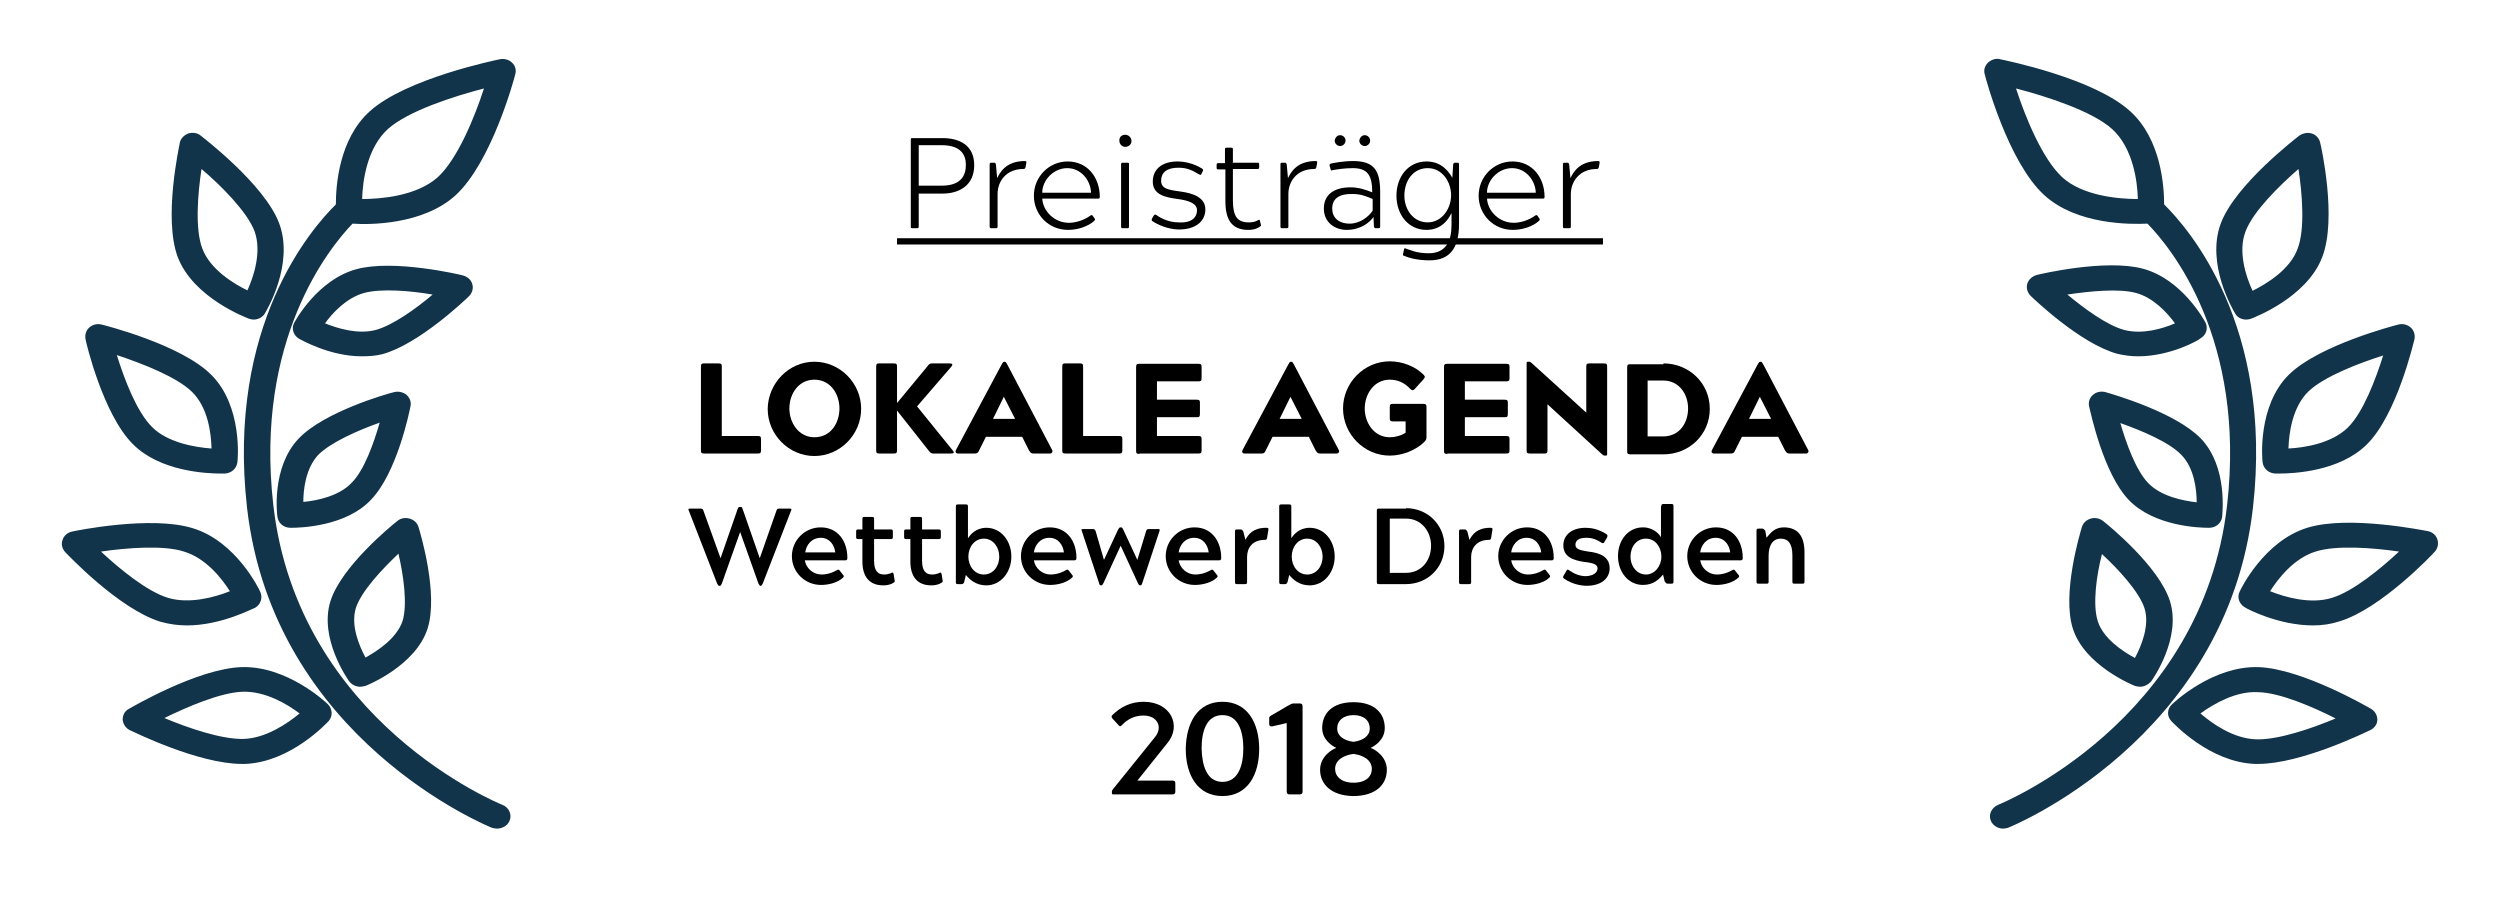 <?xml version="1.0" encoding="utf-8"?>
<!-- Generator: Adobe Illustrator 23.0.2, SVG Export Plug-In . SVG Version: 6.00 Build 0)  -->
<svg version="1.1" id="Layer_1" xmlns="http://www.w3.org/2000/svg" xmlns:xlink="http://www.w3.org/1999/xlink" x="0px" y="0px"
	 viewBox="0 0 599.2 214.9" style="enable-background:new 0 0 599.2 214.9;" xml:space="preserve">
<style type="text/css">
	.st0{fill:#11344A;}
	.st1{enable-background:new    ;}
</style>
<path class="st0" d="M480.1,198.6c-1.2,0-2.4-0.7-2.9-1.8c-0.7-1.5,0.1-3.2,1.7-3.9l0,0c0.5-0.2,49-19.8,54.9-71.9
	c4.5-39.8-13.5-61.7-19.1-67.4c-4,0.2-16.9,0.3-24.7-6.8c-8.7-7.9-14.1-28.1-14.3-29c-0.3-1,0-2,0.8-2.8c0.8-0.7,1.9-1.1,2.9-0.8
	c0.9,0.2,22.5,4.5,31.2,12.5c7.4,6.7,8.1,18,8.1,22.3c5.8,5.7,26.2,29,21.3,72.6c-6.3,55.7-58.2,76.6-58.7,76.8
	C480.9,198.5,480.5,198.6,480.1,198.6z M483.2,21.2c2.2,6.8,6.3,16.9,11.1,21.3c4.7,4.3,13,5.2,18,5.2c0,0,0,0,0.1,0
	c-0.1-4.1-1.1-12.2-6.2-16.8C501.4,26.6,490.5,23.1,483.2,21.2z M119.1,198.6c-0.4,0-0.8-0.1-1.2-0.2c-0.5-0.2-52.4-21.1-58.7-76.8
	C54.3,78,74.7,54.7,80.5,49c0-4.4,0.7-15.6,8.1-22.3c8.7-7.9,30.3-12.3,31.2-12.5c1.1-0.2,2.2,0.1,2.9,0.8c0.8,0.7,1.1,1.8,0.8,2.8
	c-0.2,0.9-5.6,21-14.3,29c-7.8,7.1-20.7,7.1-24.7,6.8C79,59.3,61,81.4,65.5,121c5.9,52.1,54.4,71.7,54.9,71.9
	c1.6,0.6,2.4,2.4,1.7,3.9C121.6,197.9,120.4,198.6,119.1,198.6z M86.8,47.7C86.8,47.7,86.9,47.7,86.8,47.7c4.5,0,13-0.7,18.1-5.2
	c4.8-4.4,8.9-14.5,11.1-21.3c-7.3,1.9-18.2,5.4-23,9.7C87.9,35.5,86.9,43.6,86.8,47.7z M541.2,183.1c-0.2,0-0.5,0-0.7,0
	c-11-0.4-19.7-9.9-20.1-10.3c-1.1-1.2-1-2.9,0.2-4c0.4-0.4,9.8-9.3,20.8-8.9c10.4,0.4,26.2,9.6,26.9,10c1,0.6,1.5,1.6,1.5,2.6
	c0,1.1-0.7,2-1.7,2.5C567.4,175.3,551.7,183.1,541.2,183.1z M527.4,171c2.8,2.4,7.8,6,13.3,6.2c5.2,0.2,13.4-2.6,19.1-5
	c-5.5-2.8-13.4-6.2-18.6-6.3l0,0C536,165.6,530.7,168.6,527.4,171z M58,183.1c-10.5,0-26.2-7.8-26.9-8.1c-1-0.5-1.6-1.5-1.7-2.5
	c0-1.1,0.5-2.1,1.5-2.6c0.7-0.4,16.4-9.6,26.9-10c11-0.4,20.4,8.5,20.8,8.9c1.1,1.1,1.2,2.8,0.2,4c-0.4,0.4-9.1,9.9-20.1,10.3
	C58.5,183.1,58.2,183.1,58,183.1z M39.4,172.1c5.7,2.4,13.9,5.2,19.1,5s10.3-3.6,13.3-6.1c-2.9-2.2-8.2-5.4-13.7-5.2
	C52.8,166,44.9,169.4,39.4,172.1z M512.9,164.6c-0.4,0-0.8-0.1-1.2-0.2c-0.5-0.2-12.1-4.9-14.9-13.8l0,0c-2.6-8.3,1.7-22.7,2.2-24.3
	c0.3-1,1.1-1.7,2.1-2s2.1-0.1,3,0.6c1.4,1.1,13.4,10.9,16,19.2c2.8,8.9-4.2,18.8-4.5,19.2C514.9,164.1,513.9,164.6,512.9,164.6z
	 M502.8,148.9c1.3,4.1,5.9,7.2,8.9,8.8c1.5-2.8,3.6-7.8,2.3-11.9c-1.3-4-6.3-9.4-10.2-13C502.5,137.8,501.5,144.9,502.8,148.9
	L502.8,148.9z M86.3,164.6c-1,0-2-0.5-2.6-1.3c-0.3-0.4-7.3-10.3-4.5-19.2c2.6-8.3,14.6-18.1,16-19.2c0.8-0.7,1.9-0.9,3-0.6
	c1,0.3,1.8,1,2.1,2c0.5,1.6,4.8,16,2.2,24.3c-2.8,8.9-14.4,13.6-14.9,13.8C87.2,164.5,86.7,164.6,86.3,164.6z M95.5,132.7
	c-3.9,3.7-8.9,9-10.2,13c-1.3,4.2,0.8,9.1,2.3,11.9c2.9-1.6,7.5-4.6,8.9-8.8C97.7,144.8,96.7,137.8,95.5,132.7z M554.4,149.9
	c-8.3,0-15.9-4-16.3-4.3c-1.4-0.8-2-2.4-1.3-3.8c0.2-0.5,5.8-12.1,16.2-15.3c9.9-3.1,28.2,0.7,28.9,0.8c1.1,0.2,2,1,2.3,2
	s0.1,2.1-0.6,2.9c-0.5,0.6-12.9,13.7-22.8,16.7C558.7,149.6,556.6,149.9,554.4,149.9z M544.1,141.7c3.5,1.4,9.6,3.2,14.8,1.6
	c5-1.5,11.6-6.9,16.1-11.1c-6.2-0.9-15-1.6-20,0l0,0C549.8,133.8,546,138.7,544.1,141.7z M44.8,149.9c-2.1,0-4.3-0.3-6.4-0.9
	c-10-3.1-22.3-16.2-22.8-16.7c-0.7-0.8-1-1.9-0.6-2.9c0.3-1,1.2-1.8,2.3-2c0.8-0.2,19-3.9,28.9-0.8c10.5,3.2,16,14.8,16.2,15.3
	c0.6,1.4,0.1,3-1.3,3.8C60.6,145.8,53.1,149.9,44.8,149.9z M24.2,132.2c4.5,4.2,11.1,9.6,16.1,11.1s11.1-0.1,14.8-1.6
	c-1.9-3-5.7-7.9-11-9.5C39.2,130.6,30.4,131.3,24.2,132.2z M529.3,126.5c-2,0-13-0.3-19.1-6.7l0,0c-6.1-6.4-9.1-20.9-9.5-22.5
	c-0.2-1,0.2-2.1,1-2.7c0.8-0.7,2-0.9,3-0.6c1.7,0.5,16.7,4.8,22.8,11.1c6.6,6.9,5.1,18.3,5.1,18.8c-0.2,1.5-1.5,2.6-3.1,2.6
	C529.5,126.5,529.4,126.5,529.3,126.5z M514.9,115.8c3.1,3.2,8.3,4.2,11.6,4.6c0-3.1-0.6-8.2-3.6-11.3c-2.9-3.1-9.6-5.9-14.7-7.7
	C509.6,106.2,511.9,112.7,514.9,115.8L514.9,115.8z M69.9,126.5c-0.2,0-0.2,0-0.3,0c-1.6,0-2.9-1.1-3.1-2.6
	c-0.1-0.5-1.5-11.9,5.1-18.8c6.1-6.4,21.1-10.7,22.8-11.1c1.1-0.3,2.2,0,3,0.6c0.8,0.7,1.2,1.7,1,2.7c-0.3,1.6-3.3,16.1-9.5,22.5
	C82.9,126.2,71.9,126.5,69.9,126.5z M91,101.3c-5.1,1.8-11.7,4.7-14.7,7.7c-3,3.2-3.6,8.2-3.6,11.3c3.3-0.3,8.6-1.4,11.6-4.6
	C87.3,112.7,89.6,106.2,91,101.3z M52.9,113.5c-3.4,0-14.5-0.5-21-7C24.7,99.4,20.6,82,20.5,81.3c-0.2-1,0.1-2.1,0.9-2.8
	c0.8-0.7,1.9-1,3-0.7c0.8,0.2,19,4.8,26.2,12c7.6,7.5,6.4,20.5,6.3,21c-0.2,1.5-1.4,2.6-3,2.7C53.8,113.5,53.5,113.5,52.9,113.5z
	 M28,85.1c1.8,5.8,4.8,13.7,8.5,17.3c3.6,3.6,10,4.8,14.2,5.1c-0.1-3.6-0.8-9.8-4.7-13.6C42.3,90.3,34,87.1,28,85.1z M546.3,113.5
	c-0.6,0-0.9,0-1,0c-1.6-0.1-2.8-1.2-3-2.7c-0.1-0.5-1.3-13.5,6.3-21l0,0c7.2-7.1,25.4-11.8,26.2-12c1.1-0.3,2.2,0,3,0.7
	s1.1,1.8,0.9,2.8c-0.2,0.7-4.2,18.1-11.4,25.2C560.8,113,549.7,113.5,546.3,113.5z M553.2,93.9c-3.8,3.8-4.6,10-4.7,13.6
	c3.8-0.2,10.3-1.2,14.2-5c3.7-3.6,6.7-11.6,8.5-17.3C565.2,87.1,556.9,90.3,553.2,93.9L553.2,93.9z M86.7,85.4c-7.7,0-14.6-4-15-4.2
	c-1.4-0.8-1.9-2.5-1.2-3.8c0.2-0.4,5.6-10.4,15-12.9c8.9-2.4,24.7,1.3,25.4,1.5c1.1,0.3,2,1,2.3,2.1c0.3,1,0,2.1-0.8,2.9
	c-0.5,0.5-11.9,11.5-20.8,13.9C90,85.3,88.4,85.4,86.7,85.4z M77.9,77.5c3,1.2,7.8,2.7,12.1,1.6c4.1-1.1,9.7-5.1,13.7-8.5
	c-5.3-0.9-12.2-1.5-16.4-0.4C83,71.4,79.7,75,77.9,77.5z M512.5,85.4c-1.7,0-3.3-0.2-5-0.6l0,0c-8.9-2.4-20.3-13.4-20.8-13.9
	c-0.8-0.8-1.1-1.9-0.8-2.9c0.3-1,1.2-1.8,2.3-2.1c0.7-0.2,16.5-3.9,25.4-1.5c9.4,2.5,14.8,12.5,15,12.9c0.7,1.4,0.2,3-1.2,3.8
	C527.1,81.5,520.2,85.4,512.5,85.4z M495.5,70.6c4,3.3,9.5,7.4,13.7,8.5l0,0c4.3,1.1,9.1-0.3,12.1-1.6c-1.8-2.5-5.2-6.2-9.4-7.3
	C507.8,69.1,500.8,69.8,495.5,70.6z M538.4,76.6c-1.1,0-2.2-0.5-2.7-1.5c-0.3-0.5-7.1-11.8-3.4-21.6c3.5-9.3,18.2-20.5,18.8-21
	c0.9-0.6,2-0.8,3-0.5c1,0.3,1.8,1.2,2,2.2c0.2,0.7,4.1,18.1,0.5,27.4c-3.7,9.8-16.6,14.6-17.1,14.8
	C539.1,76.5,538.8,76.6,538.4,76.6z M550.9,40.5c-4.7,4.1-10.9,10.2-12.7,15c-1.8,4.7,0,10.6,1.7,14.2c3.4-1.7,9-5.1,10.8-10.1
	C552.5,54.9,551.8,46.4,550.9,40.5z M60.8,76.6c-0.4,0-0.8-0.1-1.1-0.2c-0.5-0.2-13.4-5-17.1-14.8c-3.5-9.3,0.4-26.7,0.5-27.4
	c0.2-1,1-1.8,2-2.2c1-0.3,2.2-0.2,3,0.5c0.6,0.5,15.3,11.7,18.8,21c3.7,9.8-3.1,21.1-3.4,21.6C63,76,61.9,76.6,60.8,76.6z
	 M48.3,40.5c-0.9,5.9-1.6,14.4,0.2,19.1c1.9,5,7.5,8.4,10.8,10c1.5-3.3,3.5-9.3,1.7-14.2C59.2,50.7,53,44.5,48.3,40.5z"/>
<g class="st1">
	<path d="M181.6,104.5c0.7,0,0.8,0.2,0.8,0.8v2.6c0,0.7-0.2,0.8-0.8,0.8h-12.8c-0.7,0-0.8-0.2-0.8-0.8v-20c0-0.7,0.2-0.8,0.8-0.8
		h3.4c0.7,0,0.8,0.2,0.8,0.8v16.6H181.6z"/>
	<path d="M195.2,86.7c6.1,0,11.2,5.1,11.2,11.3c0,6.2-5.1,11.3-11.2,11.3s-11.2-5.1-11.2-11.3C184.1,91.8,189.1,86.7,195.2,86.7z
		 M195.2,104.8c4,0,6-3.5,6-6.9c0-3.4-2.1-6.9-6-6.9c-3.8,0-6,3.4-6,6.9C189.2,101.3,191.4,104.8,195.2,104.8z"/>
	<path d="M228.3,107.9c0.6,0.7,0.2,0.8-0.4,0.8h-4.2c-0.6,0-0.7-0.2-1.2-0.8l-7.5-9.5v9.5c0,0.7-0.2,0.8-0.8,0.8h-3.4
		c-0.7,0-0.8-0.2-0.8-0.8v-20c0-0.7,0.2-0.8,0.8-0.8h3.4c0.7,0,0.8,0.2,0.8,0.8v8.7l7.2-8.7c0.5-0.7,0.7-0.8,1.2-0.8h4.2
		c0.6,0,0.9,0.2,0.4,0.8l-8.2,9.5L228.3,107.9z"/>
	<path d="M252.2,107.9c0.2,0.4-0.1,0.8-0.5,0.8h-4c-0.6,0-0.7-0.2-1.1-0.8l-1.6-3.2h-8.7l-1.6,3.2c-0.3,0.7-0.5,0.8-1.1,0.8h-4
		c-0.5,0-0.7-0.4-0.5-0.8l10.9-20.4c0.3-0.5,0.4-0.8,0.7-0.8h0.1c0.3,0,0.4,0.3,0.7,0.8L252.2,107.9z M240.6,95.1l-2.6,5.3h5.3
		L240.6,95.1L240.6,95.1z"/>
	<path d="M268.2,104.5c0.7,0,0.8,0.2,0.8,0.8v2.6c0,0.7-0.2,0.8-0.8,0.8h-12.8c-0.7,0-0.8-0.2-0.8-0.8v-20c0-0.7,0.2-0.8,0.8-0.8
		h3.4c0.7,0,0.8,0.2,0.8,0.8v16.6H268.2z"/>
	<path d="M273.1,108.8c-0.7,0-0.8-0.2-0.8-0.8v-20c0-0.7,0.2-0.8,0.8-0.8h14.1c0.7,0,0.8,0.2,0.8,0.8v2.6c0,0.7-0.2,0.8-0.8,0.8
		h-9.9v4.4h9.5c0.7,0,0.8,0.2,0.8,0.8v2.6c0,0.7-0.2,0.8-0.8,0.8h-9.5v4.5h9.9c0.7,0,0.8,0.2,0.8,0.8v2.6c0,0.7-0.2,0.8-0.8,0.8
		H273.1z"/>
	<path d="M320.9,107.9c0.2,0.4-0.1,0.8-0.5,0.8h-4c-0.6,0-0.7-0.2-1.1-0.8l-1.6-3.2H305l-1.6,3.2c-0.3,0.7-0.5,0.8-1.1,0.8h-4
		c-0.5,0-0.7-0.4-0.5-0.8l10.9-20.4c0.3-0.5,0.4-0.8,0.7-0.8h0.1c0.3,0,0.4,0.3,0.7,0.8L320.9,107.9z M309.3,95.1l-2.6,5.3h5.3
		L309.3,95.1L309.3,95.1z"/>
	<path d="M327.1,97.9c0,3.4,2.2,6.9,6,6.9c1.3,0,2.8-0.4,3.8-1.1V101h-3c-0.7,0-0.8-0.2-0.8-0.8v-2.6c0-0.7,0.2-0.8,0.8-0.8h7.2
		c0.7,0,0.8,0.2,0.8,0.8v7.2c0,0.5-0.2,0.8-0.5,1.1c-2,2-5.3,3.3-8.3,3.3c-6.1,0-11.2-5.1-11.2-11.3c0-6.2,5.1-11.3,11.2-11.3
		c3,0,6.1,1.2,8.1,3.2c0.5,0.5,0.3,0.7-0.1,1.2l-1.9,2.1c-0.4,0.5-0.7,0.6-1.2,0.1c-1.4-1.5-3-2.2-4.9-2.2
		C329.3,91,327.1,94.5,327.1,97.9z"/>
	<path d="M346.9,108.8c-0.7,0-0.8-0.2-0.8-0.8v-20c0-0.7,0.2-0.8,0.8-0.8h14.1c0.7,0,0.8,0.2,0.8,0.8v2.6c0,0.7-0.2,0.8-0.8,0.8
		h-9.9v4.4h9.5c0.7,0,0.8,0.2,0.8,0.8v2.6c0,0.7-0.2,0.8-0.8,0.8h-9.5v4.5h9.9c0.7,0,0.8,0.2,0.8,0.8v2.6c0,0.7-0.2,0.8-0.8,0.8
		H346.9z"/>
	<path d="M370.9,107.9c0,0.7-0.2,0.8-0.8,0.8h-3.4c-0.7,0-0.8-0.2-0.8-0.8V87c0-0.2,0.1-0.3,0.3-0.3h0.3c0.2,0,0.4,0.1,0.6,0.3
		l13.1,11.9V87.9c0-0.7,0.2-0.8,0.8-0.8h3.4c0.7,0,0.8,0.2,0.8,0.8v21c0,0.2-0.1,0.3-0.3,0.3h-0.3c-0.2,0-0.4-0.1-0.6-0.3l-13.1-12
		V107.9z"/>
	<path d="M398.7,87.1c6.1,0,11.1,4.7,11.1,10.9c0,6.2-5,10.9-11.1,10.9h-7.9c-0.7,0-0.8-0.2-0.8-0.8v-20c0-0.7,0.2-0.8,0.8-0.8
		H398.7z M394.9,91.3v13.3h3.7c4,0,6-3.3,6-6.7c0-3.4-2.1-6.7-6-6.7H394.9z"/>
	<path d="M433.4,107.9c0.2,0.4-0.1,0.8-0.5,0.8h-4c-0.6,0-0.7-0.2-1.1-0.8l-1.6-3.2h-8.7l-1.6,3.2c-0.3,0.7-0.5,0.8-1.1,0.8h-4
		c-0.5,0-0.7-0.4-0.5-0.8l10.9-20.4c0.3-0.5,0.4-0.8,0.7-0.8h0.1c0.3,0,0.4,0.3,0.7,0.8L433.4,107.9z M421.8,95.1l-2.6,5.3h5.3
		L421.8,95.1L421.8,95.1z"/>
</g>
<g class="st1">
	<path d="M172.7,133.8l4.1-11.8c0.2-0.4,0.2-0.5,0.4-0.5h0.4c0.2,0,0.3,0.2,0.4,0.5l4.1,11.8l4-11.4c0.1-0.4,0.3-0.5,0.7-0.5h2.5
		c0.4,0,0.5,0.1,0.3,0.5l-6.8,17.5c-0.2,0.3-0.3,0.5-0.4,0.5h-0.2c-0.1,0-0.2-0.2-0.4-0.5l-4.4-12.4l-4.4,12.4
		c-0.2,0.3-0.2,0.5-0.4,0.5h-0.3c-0.1,0-0.2-0.2-0.4-0.5l-6.8-17.5c-0.2-0.4-0.1-0.5,0.3-0.5h2.5c0.4,0,0.6,0.1,0.7,0.5L172.7,133.8
		z"/>
	<path d="M202,137.7c0.3,0.3,0.3,0.5,0.1,0.7c-1.2,1.2-3.4,1.8-5.3,1.8c-3.9,0-7-3.1-7-6.9s3.1-6.9,6.9-6.9c4.2,0,6.4,3.4,6.4,7.3
		c0,0.4-0.1,0.6-0.5,0.6h-9.7c0.3,1.9,2,3.4,4,3.4c0.9,0,2.2-0.2,3.6-1c0.4-0.2,0.5-0.3,0.8,0.1L202,137.7z M200.2,132.4
		c-0.2-1.7-1.3-3.5-3.5-3.5c-2.2,0-3.5,1.8-3.7,3.5H200.2z"/>
	<path d="M211.7,140.3c-3.4,0-5-2.2-5-5.7v-5.4h-1c-0.4,0-0.5-0.1-0.5-0.5v-1.3c0-0.4,0.1-0.5,0.5-0.5h1v-2.5c0-0.4,0.1-0.5,0.5-0.5
		h1.8c0.4,0,0.5,0.1,0.5,0.5v2.5h4c0.4,0,0.5,0.1,0.5,0.6v1.2c0,0.4-0.1,0.5-0.5,0.5h-4v5.2c0,2.3,0.8,3.3,2.4,3.3
		c0.6,0,1-0.1,1.6-0.3c0.5-0.3,0.6-0.2,0.7,0.3l0.2,1.3c0.1,0.4,0.1,0.5-0.3,0.7C213.2,140.3,212,140.3,211.7,140.3z"/>
	<path d="M223.2,140.3c-3.4,0-5-2.2-5-5.7v-5.4h-1c-0.4,0-0.5-0.1-0.5-0.5v-1.3c0-0.4,0.1-0.5,0.5-0.5h1v-2.5c0-0.4,0.1-0.5,0.5-0.5
		h1.8c0.4,0,0.5,0.1,0.5,0.5v2.5h4c0.4,0,0.5,0.1,0.5,0.6v1.2c0,0.4-0.1,0.5-0.5,0.5h-4v5.2c0,2.3,0.8,3.3,2.4,3.3
		c0.6,0,1-0.1,1.6-0.3c0.5-0.3,0.6-0.2,0.7,0.3l0.2,1.3c0.1,0.4,0.1,0.5-0.3,0.7C224.7,140.3,223.5,140.3,223.2,140.3z"/>
	<path d="M232.1,128.9c0.4-0.7,1.8-2.4,4.3-2.4c3.5,0,6,3.1,6,6.9c0,3.7-2.5,6.9-6,6.9c-2.5,0-4-1.4-4.9-2.5l-0.4,1.7
		c-0.2,0.4-0.3,0.5-0.6,0.5h-0.9c-0.4,0-0.5-0.1-0.5-0.5v-18.1c0-0.4,0.1-0.5,0.5-0.5h1.9c0.4,0,0.5,0.1,0.5,0.5V128.9z
		 M239.5,133.4c0-2.3-1.5-4.3-3.7-4.3c-2.2,0-3.7,2-3.7,4.3s1.5,4.3,3.7,4.3C238,137.7,239.5,135.8,239.5,133.4z"/>
	<path d="M256.9,137.7c0.3,0.3,0.3,0.5,0.1,0.7c-1.2,1.2-3.4,1.8-5.3,1.8c-3.9,0-7-3.1-7-6.9s3.1-6.9,6.9-6.9c4.2,0,6.4,3.4,6.4,7.3
		c0,0.4-0.1,0.6-0.5,0.6h-9.7c0.3,1.9,2,3.4,4,3.4c0.9,0,2.2-0.2,3.6-1c0.4-0.2,0.5-0.3,0.8,0.1L256.9,137.7z M255,132.4
		c-0.2-1.7-1.3-3.5-3.5-3.5c-2.2,0-3.5,1.8-3.7,3.5H255z"/>
	<path d="M264.6,134.2l3.4-7.3c0.2-0.3,0.3-0.5,0.5-0.5h0.2c0.3,0,0.3,0.2,0.5,0.5l3.4,7.3l2.1-6.9c0.1-0.4,0.3-0.5,0.7-0.5h2.2
		c0.4,0,0.4,0.1,0.3,0.5l-4.1,12.4c-0.1,0.4-0.3,0.6-0.4,0.6h-0.2c-0.2,0-0.3-0.2-0.5-0.6l-4.1-8.9l-4.1,8.9
		c-0.2,0.4-0.3,0.6-0.5,0.6h-0.2c-0.2,0-0.3-0.2-0.4-0.6l-4.1-12.4c-0.2-0.4-0.1-0.5,0.3-0.5h2.3c0.4,0,0.5,0.1,0.7,0.5L264.6,134.2
		z"/>
	<path d="M291.6,137.7c0.3,0.3,0.3,0.5,0.1,0.7c-1.2,1.2-3.4,1.8-5.3,1.8c-3.9,0-7-3.1-7-6.9s3.1-6.9,6.9-6.9c4.2,0,6.4,3.4,6.4,7.3
		c0,0.4-0.1,0.6-0.5,0.6h-9.7c0.3,1.9,2,3.4,4,3.4c0.9,0,2.2-0.2,3.6-1c0.4-0.2,0.5-0.3,0.8,0.1L291.6,137.7z M289.7,132.4
		c-0.2-1.7-1.3-3.5-3.5-3.5c-2.2,0-3.5,1.8-3.7,3.5H289.7z"/>
	<path d="M298.9,133.5v6c0,0.4-0.1,0.5-0.5,0.5h-1.9c-0.4,0-0.5-0.1-0.5-0.5v-12.1c0-0.4,0.1-0.5,0.5-0.5h0.9c0.3,0,0.4,0.2,0.6,0.5
		l0.5,2c0.7-1.3,1.8-2.9,5-2.9c0.5,0,0.6,0.2,0.5,0.5l-0.3,1.9c-0.1,0.4-0.2,0.5-0.6,0.5C300.2,129.4,298.9,131.3,298.9,133.5z"/>
	<path d="M309.6,128.9c0.4-0.7,1.8-2.4,4.3-2.4c3.5,0,6,3.1,6,6.9c0,3.7-2.5,6.9-6,6.9c-2.5,0-4-1.4-4.9-2.5l-0.4,1.7
		c-0.2,0.4-0.3,0.5-0.6,0.5h-0.9c-0.4,0-0.5-0.1-0.5-0.5v-18.1c0-0.4,0.1-0.5,0.5-0.5h1.9c0.4,0,0.5,0.1,0.5,0.5V128.9z M317,133.4
		c0-2.3-1.5-4.3-3.7-4.3c-2.2,0-3.7,2-3.7,4.3s1.5,4.3,3.7,4.3C315.5,137.7,317,135.8,317,133.4z"/>
	<path d="M337,121.8c5.1,0,9.2,3.9,9.2,9.1c0,5.2-4.1,9.1-9.2,9.1h-6.5c-0.4,0-0.5-0.1-0.5-0.5v-17.1c0-0.4,0.1-0.5,0.5-0.5H337z
		 M333.1,124.4v12.9h3.9c3.8,0,6-3.1,6-6.5c0-3.4-2.3-6.5-6-6.5H333.1z"/>
	<path d="M352.6,133.5v6c0,0.4-0.1,0.5-0.5,0.5h-1.9c-0.4,0-0.5-0.1-0.5-0.5v-12.1c0-0.4,0.1-0.5,0.5-0.5h0.9c0.3,0,0.4,0.2,0.6,0.5
		l0.5,2c0.7-1.3,1.8-2.9,5-2.9c0.5,0,0.6,0.2,0.5,0.5l-0.3,1.9c-0.1,0.4-0.2,0.5-0.6,0.5C354,129.4,352.6,131.3,352.6,133.5z"/>
	<path d="M371.3,137.7c0.3,0.3,0.3,0.5,0.1,0.7c-1.2,1.2-3.4,1.8-5.3,1.8c-3.9,0-7-3.1-7-6.9s3.1-6.9,6.9-6.9c4.2,0,6.4,3.4,6.4,7.3
		c0,0.4-0.1,0.6-0.5,0.6h-9.7c0.3,1.9,2,3.4,4,3.4c0.9,0,2.2-0.2,3.6-1c0.4-0.2,0.5-0.3,0.8,0.1L371.3,137.7z M369.4,132.4
		c-0.2-1.7-1.3-3.5-3.5-3.5c-2.2,0-3.5,1.8-3.7,3.5H369.4z"/>
	<path d="M382.9,136.2c0-0.9-1.1-1.3-3.1-1.5c-2.7-0.4-5.1-1.2-5.1-4c0-2.5,2.1-4.2,5.3-4.2c1.4,0,3.1,0.3,5,1.5
		c0.4,0.3,0.3,0.4,0.2,0.8l-0.6,1c-0.2,0.4-0.3,0.5-0.7,0.3c-1.1-0.7-2.1-1.2-3.7-1.2c-1.9,0-2.6,0.7-2.6,1.7c0,1,1.1,1.3,3.1,1.6
		c2.7,0.3,5.1,1.2,5.1,4c0,2.5-2.1,4.2-5.5,4.2c-1.4,0-3.5-0.4-5.4-1.7c-0.4-0.3-0.3-0.4-0.1-0.8l0.6-1c0.2-0.4,0.3-0.5,0.7-0.2
		c1,0.7,2.4,1.4,4,1.4C382,138,382.9,137.2,382.9,136.2z"/>
	<path d="M398.2,121.3c0-0.4,0.1-0.5,0.5-0.5h1.9c0.4,0,0.5,0.1,0.5,0.5v18.1c0,0.4-0.1,0.5-0.5,0.5h-0.9c-0.3,0-0.4-0.2-0.7-0.5
		l-0.4-1.7c-0.9,1.1-2.3,2.5-4.8,2.5c-3.6,0-6-3.2-6-6.9c0-3.8,2.4-6.9,6-6.9c2.5,0,4,1.7,4.3,2.4V121.3z M398.2,133.4
		c0-2.3-1.5-4.3-3.7-4.3s-3.7,1.9-3.7,4.3c0,2.4,1.6,4.3,3.7,4.3S398.2,135.7,398.2,133.4z"/>
	<path d="M416.6,137.7c0.3,0.3,0.3,0.5,0.1,0.7c-1.2,1.2-3.4,1.8-5.3,1.8c-3.9,0-7-3.1-7-6.9s3.1-6.9,6.9-6.9c4.2,0,6.4,3.4,6.4,7.3
		c0,0.4-0.1,0.6-0.5,0.6h-9.7c0.3,1.9,2,3.4,4,3.4c0.9,0,2.2-0.2,3.6-1c0.4-0.2,0.5-0.3,0.8,0.1L416.6,137.7z M414.7,132.4
		c-0.2-1.7-1.3-3.5-3.5-3.5c-2.2,0-3.5,1.8-3.7,3.5H414.7z"/>
	<path d="M423.4,128.9c0.8-1,1.9-2.5,4.1-2.5c2.9,0,5,1.5,5,6v7c0,0.4-0.1,0.5-0.5,0.5h-1.9c-0.4,0-0.5-0.1-0.5-0.5v-6.3
		c0-2.8-1-4-2.8-4c-1.9,0-2.9,1.6-2.9,4.1v6.2c0,0.4-0.1,0.5-0.5,0.5h-1.9c-0.4,0-0.5-0.1-0.5-0.5v-6.2v-6c0-0.4,0.1-0.5,0.5-0.5
		h0.9c0.3,0,0.4,0.2,0.7,0.5L423.4,128.9z"/>
</g>
<g class="st1">
	<path d="M272.6,187.1h8.4c0.5,0,0.7,0.1,0.7,0.7v1.9c0,0.5-0.2,0.7-0.7,0.7h-14.2c-0.2,0-0.3-0.1-0.3-0.3v-0.4
		c0-0.2,0.1-0.3,0.3-0.6l10-12.4c2-2.4,0.6-5.2-2.7-5.2c-2.1,0-3.8,0.8-5.2,2.3c-0.4,0.4-0.6,0.3-0.9-0.1l-1.3-1.4
		c-0.3-0.4-0.4-0.6-0.1-0.9c2-2,4.5-3.2,7.5-3.2c6.5,0,9.2,5.7,5.7,9.9L272.6,187.1z"/>
	<path d="M293,168.2c6,0,8.8,5.1,8.8,11.3c0,6.2-2.8,11.3-8.8,11.3s-8.8-5.1-8.8-11.3C284.3,173.3,287,168.2,293,168.2z M293,187.4
		c3.8,0,5-4,5-8c0-3.9-1.1-8-5-8s-5,4-5,8C288.1,183.4,289.2,187.4,293,187.4z"/>
	<path d="M308.6,169.2c0.4-0.2,1-0.6,1.4-0.6h1.5c0.5,0,0.7,0.2,0.7,0.7v20.4c0,0.5-0.2,0.7-0.7,0.7h-2.4c-0.5,0-0.7-0.2-0.7-0.7
		v-16.4l-3.5,0.8c-0.5,0-0.7-0.1-0.7-0.6v-1.2c0-0.3,0-0.5,0.3-0.7L308.6,169.2z"/>
	<path d="M316.4,184.5c0-3.2,2.9-4.9,3.8-5.2v-0.1c-0.7-0.3-3.3-1.8-3.3-4.7c0-3.5,2.4-6.2,7.5-6.2c5.1,0,7.5,2.7,7.5,6.2
		c0,2.9-2.6,4.4-3.3,4.7v0.1c0.9,0.3,3.8,2,3.8,5.2c0,3.5-2.6,6.3-8.1,6.3C319,190.7,316.4,187.9,316.4,184.5z M320,184.3
		c0,1.8,1.5,3.3,4.4,3.3c3,0,4.4-1.5,4.4-3.3c0-2.1-2-3.3-4.4-3.6C322,181,320,182.2,320,184.3z M320.5,174.6c0,1.8,1.6,2.9,3.9,3.2
		c2.3-0.3,3.9-1.4,3.9-3.2c0-1.9-1.4-3.2-3.9-3.2C322,171.4,320.5,172.7,320.5,174.6z"/>
</g>
<g>
	<path d="M220.2,46.3v8c0,0.3-0.1,0.4-0.4,0.4h-1.1c-0.4,0-0.4-0.1-0.4-0.4V33.5c0-0.4,0.1-0.4,0.4-0.4h7.2c3.8,0,7.6,1.5,7.6,6.5
		c0,5-3.8,6.8-7.6,6.8H220.2z M225.7,44.5c4.7,0,5.8-2.5,5.8-5c0-2.3-1.1-4.7-5.8-4.7h-5.5v9.7H225.7z"/>
	<path d="M239.1,46.5v7.8c0,0.3-0.1,0.4-0.4,0.4h-1.1c-0.3,0-0.4-0.1-0.4-0.4V39.4c0-0.3,0.1-0.4,0.4-0.4h0.7c0.2,0,0.3,0.1,0.4,0.4
		l0.3,3.3c0.6-1.2,2-4.1,6.6-4.1c0.4,0,0.4,0.1,0.4,0.4l-0.2,1.1c-0.1,0.3-0.2,0.4-0.5,0.4C241.1,40.5,239.1,43.5,239.1,46.5z"/>
	<path d="M262.3,52.3c0.2,0.2,0.2,0.4,0,0.6c-1.5,1.4-4,2.2-6.3,2.2c-4.7,0-8.2-3.7-8.2-8.2c0-4.5,3.6-8.2,8.1-8.2
		c4.8,0,7.7,3.9,7.7,8.5c0,0.3-0.1,0.4-0.4,0.4h-13.4c0.2,3.1,3,5.8,6.4,5.8c1.6,0,3.6-0.6,5.1-1.7c0.3-0.2,0.4-0.2,0.6,0
		L262.3,52.3z M261.5,46.2c-0.1-3-2.4-5.9-5.7-5.9s-6,2.9-6,5.9H261.5z"/>
	<path d="M269.7,32.3c0.8,0,1.5,0.7,1.5,1.5c0,0.8-0.7,1.4-1.5,1.4c-0.8,0-1.4-0.7-1.4-1.4C268.2,32.9,268.8,32.3,269.7,32.3z
		 M268.7,39.4c0-0.3,0.1-0.4,0.4-0.4h1.1c0.4,0,0.4,0.1,0.4,0.4v14.9c0,0.3-0.1,0.4-0.4,0.4h-1.1c-0.3,0-0.4-0.1-0.4-0.4V39.4z"/>
	<path d="M286.9,50.4c0-1.5-1.6-2.3-4.6-2.7c-3-0.4-6-1-6-4.2c0-2.9,2.2-4.8,5.9-4.8c1.6,0,3.8,0.4,5.9,1.7c0.3,0.2,0.3,0.4,0.2,0.6
		l-0.3,0.6c-0.1,0.3-0.2,0.4-0.6,0.2c-1.8-1.1-3-1.6-5-1.6c-2.8,0-4.1,1.2-4.1,3.1s1.6,2.2,4.6,2.6c3,0.4,6,1.4,6,4.3
		c0,2.8-2.3,4.8-6.3,4.8c-1.6,0-4.1-0.5-6.4-2c-0.2-0.2-0.2-0.3-0.1-0.6l0.4-0.7c0.2-0.2,0.3-0.4,0.6-0.2c1.4,1,3.3,1.8,5.4,1.8
		C285.6,53.5,286.9,52.1,286.9,50.4z"/>
	<path d="M299.2,55.1c-4.1,0-5.5-2.6-5.5-6.9v-7.6H292c-0.3,0-0.4-0.1-0.4-0.4v-0.7c0-0.3,0.1-0.4,0.4-0.4h1.6v-3.3
		c0-0.3,0.1-0.4,0.4-0.4h1.1c0.3,0,0.4,0.1,0.4,0.4V39h5.9c0.3,0,0.4,0.1,0.4,0.4v0.7c0,0.3-0.1,0.4-0.4,0.4h-5.9V48
		c0,3.9,1.1,5.3,3.8,5.3c0.9,0,1.4-0.1,2.2-0.5c0.3-0.2,0.4-0.2,0.5,0.2l0.2,0.8c0.1,0.3,0,0.4-0.2,0.5
		C300.9,55.1,299.6,55.1,299.2,55.1z"/>
	<path d="M308.8,46.5v7.8c0,0.3-0.1,0.4-0.4,0.4h-1.1c-0.3,0-0.4-0.1-0.4-0.4V39.4c0-0.3,0.1-0.4,0.4-0.4h0.7c0.2,0,0.3,0.1,0.4,0.4
		l0.3,3.3c0.6-1.2,2-4.1,6.6-4.1c0.4,0,0.4,0.1,0.4,0.4l-0.2,1.1c-0.1,0.3-0.2,0.4-0.5,0.4C310.8,40.5,308.8,43.5,308.8,46.5z"/>
	<path d="M318.9,40.5l-0.2-0.7c-0.1-0.3,0-0.5,0.3-0.6c0.4-0.1,2.9-0.6,5.3-0.6c5,0,6.5,2.2,6.5,7.4v8.3c0,0.3-0.1,0.4-0.4,0.4h-0.7
		c-0.2,0-0.3-0.1-0.4-0.4l-0.1-2.3c-0.8,1.2-3,3.1-6.4,3.1c-3,0-5.5-1.9-5.5-5.1c0-3.4,2.5-5.1,6.4-5.1c1.8,0,3.5,0.5,5.2,1.2
		c0-4.2-1.2-5.8-4.7-5.8c-2,0-3.7,0.3-4.9,0.5C319.1,41,319,40.8,318.9,40.5z M319.3,50c0,2.1,1.5,3.6,4.2,3.6
		c2.4,0,4.5-1.6,5.5-3.1v-2.8c-1.6-0.7-2.9-1.2-4.8-1.2C321,46.4,319.3,47.6,319.3,50z M321.2,32.4c0.7,0,1.3,0.6,1.3,1.3
		c0,0.7-0.6,1.3-1.3,1.3c-0.7,0-1.3-0.6-1.3-1.3C320,33,320.5,32.4,321.2,32.4z M327.1,32.4c0.7,0,1.3,0.6,1.3,1.3
		c0,0.7-0.6,1.3-1.3,1.3s-1.3-0.6-1.3-1.3C325.9,33,326.4,32.4,327.1,32.4z"/>
	<path d="M347.8,51.2c-0.4,0.9-2,3.9-5.9,3.9c-4.4,0-7.2-3.7-7.2-8.2c0-4.5,2.8-8.2,7.2-8.2c3.9,0,5.5,2.8,6.2,3.9l0.2-3.2
		c0.1-0.3,0.2-0.4,0.4-0.4h0.6c0.3,0,0.4,0.1,0.4,0.4v14.3c0,5.9-2.3,8.7-7.1,8.7c-3.3,0-5.4-0.8-6.1-1.1c-0.3-0.1-0.3-0.2-0.2-0.5
		l0.2-1c0.1-0.3,0.2-0.4,0.5-0.2c1,0.3,2.5,1.1,5.4,1.1c4.3,0,5.5-3.1,5.5-6.8V51.2z M336.6,46.9c0,3.3,2.1,6.4,5.6,6.4
		c3.4,0,5.6-3.3,5.6-6.5c0-3.2-2.1-6.5-5.6-6.5S336.6,43.3,336.6,46.9z"/>
	<path d="M368.9,52.3c0.2,0.2,0.2,0.4,0,0.6c-1.5,1.4-4,2.2-6.3,2.2c-4.7,0-8.2-3.7-8.2-8.2c0-4.5,3.6-8.2,8.1-8.2
		c4.8,0,7.7,3.9,7.7,8.5c0,0.3-0.1,0.4-0.4,0.4h-13.4c0.2,3.1,3,5.8,6.4,5.8c1.6,0,3.6-0.6,5.1-1.7c0.3-0.2,0.4-0.2,0.6,0
		L368.9,52.3z M368.1,46.2c-0.1-3-2.4-5.9-5.7-5.9s-6,2.9-6,5.9H368.1z"/>
	<path d="M376.5,46.5v7.8c0,0.3-0.1,0.4-0.4,0.4H375c-0.3,0-0.4-0.1-0.4-0.4V39.4c0-0.3,0.1-0.4,0.4-0.4h0.7c0.2,0,0.3,0.1,0.4,0.4
		l0.3,3.3c0.6-1.2,2-4.1,6.6-4.1c0.4,0,0.4,0.1,0.4,0.4l-0.2,1.1c-0.1,0.3-0.2,0.4-0.5,0.4C378.6,40.5,376.5,43.5,376.5,46.5z"/>
	<path d="M215,58.6v-1.5h169.2v1.5H215z"/>
</g>
</svg>

